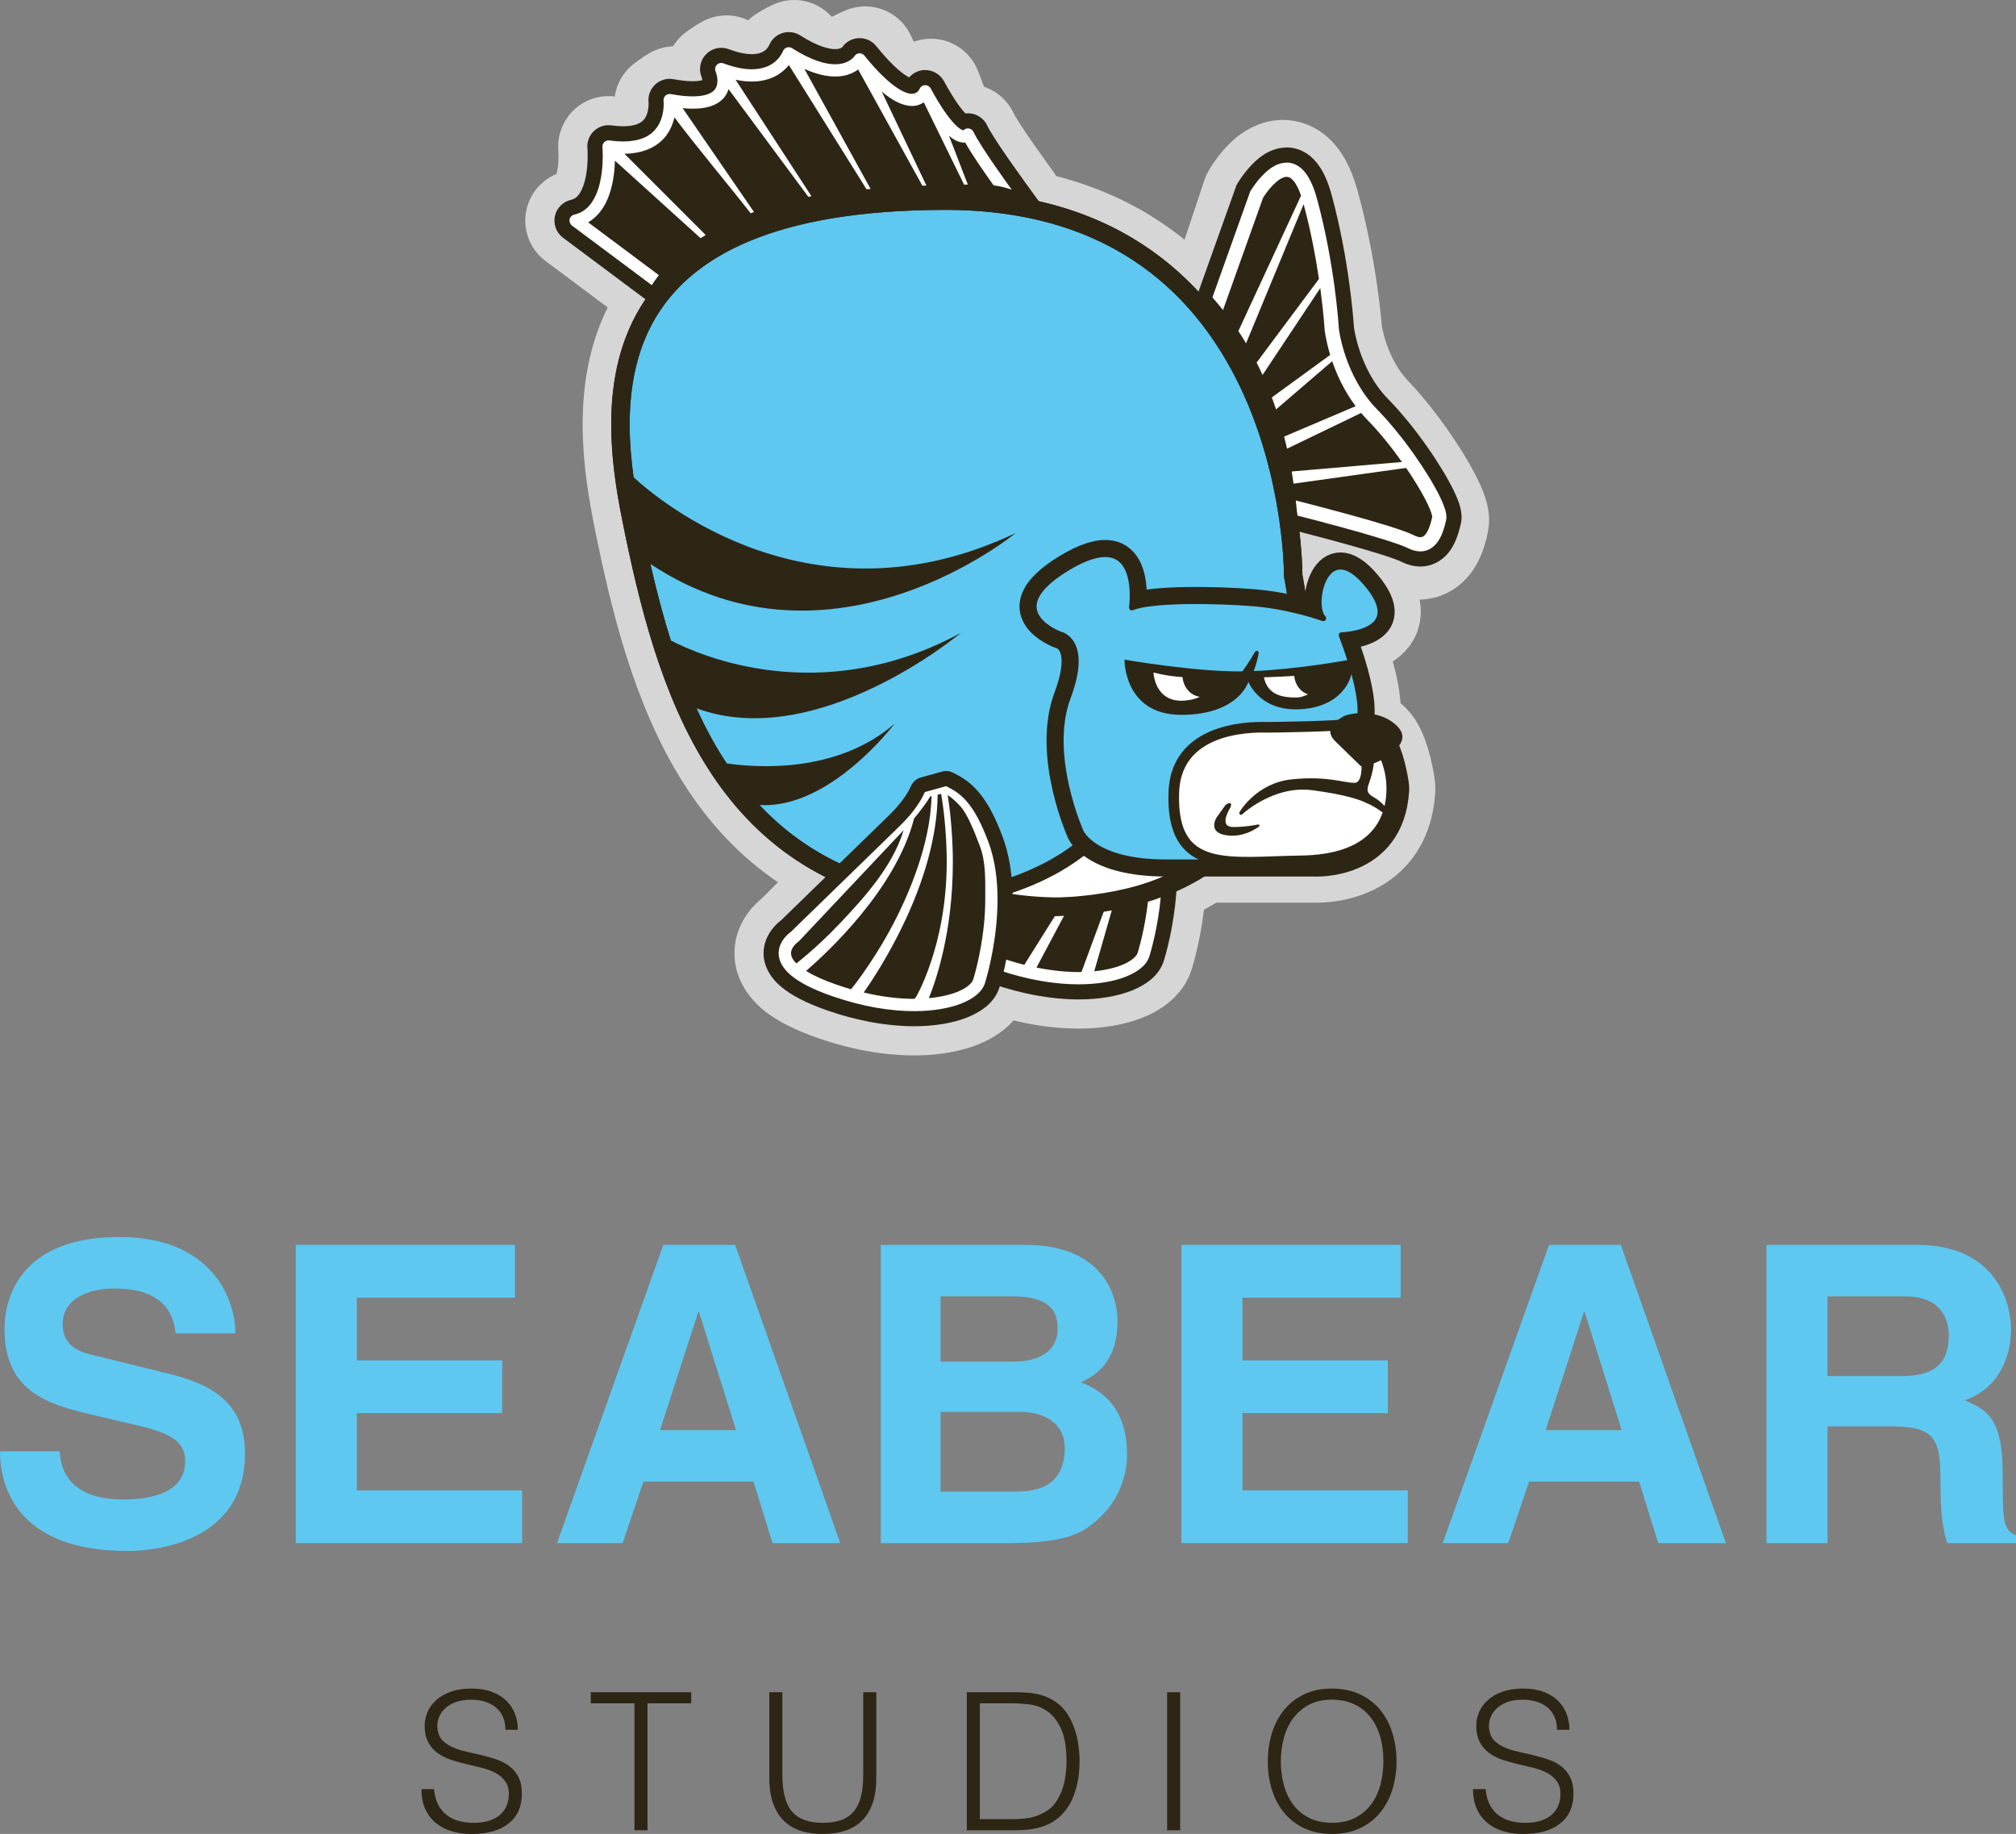 <!-- Generator: Adobe Illustrator 19.2.0, SVG Export Plug-In  -->
<svg version="1.1"
	 xmlns="http://www.w3.org/2000/svg" xmlns:xlink="http://www.w3.org/1999/xlink" xmlns:a="http://ns.adobe.com/AdobeSVGViewerExtensions/3.0/"
	 x="0px" y="0px" width="105.128px" height="95.621px" viewBox="0 0 105.128 95.621"
	 style="enable-background:new 0 0 105.128 95.621;" xml:space="preserve">
<rect x="0" y="0" width="105.128" height="95.621" fill="#808080" stroke="none"/>
<style type="text/css">
	
		.st0{fill-rule:evenodd;clip-rule:evenodd;fill:#5EC8F1;stroke:#D6D6D6;stroke-width:3.941;stroke-linecap:round;stroke-linejoin:round;}
	
		.st1{fill-rule:evenodd;clip-rule:evenodd;fill:#FFFFFF;stroke:#D6D6D6;stroke-width:5.255;stroke-linecap:round;stroke-linejoin:round;}
	.st2{fill:#FFFFFF;stroke:#D6D6D6;stroke-width:5.255;stroke-linecap:round;stroke-linejoin:round;}
	.st3{fill:#2E2615;stroke:#D6D6D6;stroke-width:5.255;stroke-linecap:round;stroke-linejoin:round;}
	
		.st4{fill-rule:evenodd;clip-rule:evenodd;fill:none;stroke:#D6D6D6;stroke-width:4.204;stroke-linecap:round;stroke-linejoin:round;}
	.st5{fill:#FFFFFF;stroke:#D6D6D6;stroke-width:5.518;stroke-linecap:round;stroke-linejoin:round;}
	
		.st6{fill-rule:evenodd;clip-rule:evenodd;fill:#B3B3B3;stroke:#D6D6D6;stroke-width:5.255;stroke-linecap:round;stroke-linejoin:round;}
	.st7{fill:#B3B3B3;stroke:#D6D6D6;stroke-width:5.255;stroke-linecap:round;stroke-linejoin:round;}
	.st8{fill:#2E2615;}
	
		.st9{fill-rule:evenodd;clip-rule:evenodd;fill:#B3B3B3;stroke:#000000;stroke-width:1.282;stroke-linecap:round;stroke-linejoin:round;}
	.st10{fill:#B3B3B3;stroke:#000000;stroke-width:1.282;stroke-linecap:round;}
	.st11{fill-rule:evenodd;clip-rule:evenodd;fill:#2E2615;}
	.st12{fill:#FFFFFF;}
	.st13{fill-rule:evenodd;clip-rule:evenodd;fill:#FFFFFF;}
	.st14{fill-rule:evenodd;clip-rule:evenodd;fill:#5EC8F1;stroke:#2E2615;stroke-width:0.962;}
	.st15{fill-rule:evenodd;clip-rule:evenodd;fill:#FFFFFF;stroke:#2E2615;stroke-width:0.788;}
	
		.st16{fill-rule:evenodd;clip-rule:evenodd;fill:none;stroke:#2E2615;stroke-width:1.478;stroke-linecap:round;stroke-linejoin:round;}
	
		.st17{fill-rule:evenodd;clip-rule:evenodd;fill:#5EC8F1;stroke:#2E2615;stroke-width:0.303;stroke-linecap:round;stroke-linejoin:round;}
	
		.st18{fill-rule:evenodd;clip-rule:evenodd;fill:#FFFFFF;stroke:#2E2615;stroke-width:0.554;stroke-linecap:round;stroke-linejoin:round;}
	
		.st19{fill-rule:evenodd;clip-rule:evenodd;fill:#2E2615;stroke:#2E2615;stroke-width:0.185;stroke-linecap:round;stroke-linejoin:round;}
	.st20{fill:#2E2615;stroke:#2E2615;stroke-width:0.204;stroke-linecap:round;stroke-linejoin:round;}
	.st21{fill:#5EC8F1;}
</style>
<defs>
</defs>
<g id="XMLID_1_">
	<g id="XMLID_2_">
		<g id="XMLID_20_">
			<path id="XMLID_166_" class="st0" d="M67.437,30.018c0,0,0.16-19.556-18.115-19.556c-18.273,0-17.684,10.101-16.429,16.431
				c1.815,9.162,4.681,18.512,15.789,20.036c13.437,1.844,16.143-3.267,18.153-6.451C68.891,37.218,67.437,30.018,67.437,30.018z"/>
			<g id="XMLID_149_">
				<path id="XMLID_165_" class="st1" d="M30.019,11.502l5.48,4.094l17.289-5.121c0,0-1.938-2.635-2.312-3.46
					c0,0-0.54,0.832-2.229-2.254c0,0-0.66,1.745-3.422-1.662c0,0-0.884,1.478-3.694-0.317c0,0-0.657,1.896-3.517,0.821
					c0,0,0.99,2.295-2.691,1.619c0,0,0.334,2.917-3.188,2.417C31.734,7.64,32.056,11.038,30.019,11.502z"/>
				<g id="XMLID_162_">
					<line id="XMLID_164_" class="st2" x1="41.131" y1="2.782" x2="46.25" y2="12.059"/>
					<polygon id="XMLID_163_" class="st3" points="40.852,2.937 41.414,2.628 46.53,11.904 46.45,11.891 40.852,2.937 					"/>
				</g>
				<g id="XMLID_159_">
					<line id="XMLID_161_" class="st2" x1="44.826" y1="3.099" x2="48.877" y2="11.621"/>
					<polygon id="XMLID_160_" class="st3" points="44.537,3.236 45.116,2.962 49.167,11.483 49.069,11.438 44.537,3.236 					"/>
				</g>
				<g id="XMLID_156_">
					<line id="XMLID_158_" class="st2" x1="48.247" y1="4.761" x2="50.631" y2="10.932"/>
					<polygon id="XMLID_157_" class="st3" points="47.949,4.875 48.548,4.647 50.93,10.816 50.812,10.727 47.949,4.875 					"/>
				</g>
				<g id="XMLID_153_">
					<line id="XMLID_155_" class="st2" x1="37.614" y1="3.604" x2="43.704" y2="12.954"/>
					<polygon id="XMLID_154_" class="st3" points="37.345,3.779 37.883,3.43 43.974,12.779 43.917,12.648 37.345,3.779 					"/>
				</g>
				<g id="XMLID_150_">
					<path id="XMLID_152_" class="st2" d="M34.923,5.223c1.377,2.004,3.99,5.804,5.368,7.808"/>
					<path id="XMLID_151_" class="st3" d="M34.658,5.405l0.529-0.364c1.377,2.005,3.989,5.804,5.367,7.808l0,0l-0.207-0.117
						C38.969,10.727,36.035,7.408,34.658,5.405L34.658,5.405z"/>
				</g>
			</g>
			<path id="XMLID_148_" class="st4" d="M69.963,33.119c0,0,3.482-0.085,1.317-2.669c-2.166-2.583-2.958,1.105-2.278,1.785
				c0,0-1.705-0.623-3.659-0.778c-1.954-0.157-5.303-0.206-6.316,0.217c0,0,0.644-4.533-3.435-2.024
				c-3.595,2.209-0.336,3.421-0.336,3.421s1.562,0.27,0.43,3.282c-1.133,3.013,0.677,7.029,0.677,7.029s0.671,1.581,4.445,1.581
				c1.103,0,2.219,0,3.248,0c2.496,0,4.473,0,4.473,0s3.984,0.238,4.218-3.787c0,0,0.005-0.146-0.026-0.348
				c-0.097-0.615-0.374-1.902-0.865-2.394c-0.653-0.654-1.065-0.613-1.065-0.613S71.477,37.12,69.963,33.119z"/>
			<path id="XMLID_147_" class="st5" d="M62.914,17.79l2.505-7.513c0,0,1.741-3.083,2.706,0.375
				c0.964,3.458,1.191,6.663,1.191,6.663s0.317,2.561,2.098,4.428c1.782,1.867,3.591,4.85,3.473,5.432
				c-0.118,0.584-0.389,1.728-1.401,1.192c-1.011-0.538-6.009-1.896-6.009-1.896l-1.81,0.33l-4.177-8.109
				C61.49,18.692,61.863,18.89,62.914,17.79z"/>
			<g id="XMLID_142_">
				<path id="XMLID_146_" class="st6" d="M49.303,41.333l-0.846,0.233c-0.196,0.41-0.725,0.987-1.425,1.686l-5.577,5.578
					c0,0-2.101,1.373,2.066,2.815c4.169,1.443,7.215,0.562,7.535-0.48c0.322-1.043,1.159-4.548,0.184-7.154
					C50.513,42.064,49.886,41.631,49.303,41.333z"/>
				<path id="XMLID_145_" class="st6" d="M41.51,50.651c0,0,4.775-3.521,5.842-7.725"/>
				<path id="XMLID_144_" class="st7" d="M44.606,51.813c0,0,4.133-4.976,4.133-10.133"/>
				<path id="XMLID_143_" class="st6" d="M48.009,52.216c0,0,2.573-4.257,1.352-10.749"/>
			</g>
			<g id="XMLID_137_">
				<path id="XMLID_141_" class="st6" d="M57.878,39.934l-0.846,0.234c-0.197,0.41-0.725,0.986-1.425,1.685l-5.576,5.578
					c0,0-2.099,1.373,2.069,2.815c4.166,1.442,7.211,0.562,7.532-0.48c0.322-1.043,1.159-4.547,0.184-7.153
					C59.088,40.665,58.464,40.231,57.878,39.934z"/>
				<path id="XMLID_140_" class="st6" d="M50.086,49.253c0,0,4.775-3.521,5.842-7.725"/>
				<path id="XMLID_139_" class="st7" d="M53.18,50.412c0,0,4.136-4.973,4.136-10.131"/>
				<path id="XMLID_138_" class="st6" d="M56.586,50.817c0,0,2.572-4.258,1.35-10.749"/>
			</g>
			<path id="XMLID_136_" class="st8" d="M62.818,17.76l2.715-7.611c0,0,1.85-3.136,2.791,0.333c0.942,3.47,1.124,6.696,1.124,6.696
				s0.284,2.576,2.097,4.428c1.815,1.851,3.635,4.829,3.504,5.418c-0.13,0.588-0.43,1.746-1.47,1.224
				c-1.037-0.525-6.184-1.814-6.184-1.814l-1.878,0.362l-4.19-8.103C61.329,18.692,61.713,18.885,62.818,17.76z"/>
			<g id="XMLID_129_">
				<path id="XMLID_135_" class="st9" d="M55.928,41.528"/>
				<path id="XMLID_134_" class="st9" d="M50.086,49.253"/>
				<path id="XMLID_133_" class="st10" d="M57.315,40.281"/>
				<path id="XMLID_132_" class="st10" d="M53.18,50.412"/>
				<path id="XMLID_131_" class="st9" d="M57.936,40.068"/>
				<path id="XMLID_130_" class="st9" d="M56.586,50.817"/>
			</g>
			<g id="XMLID_124_">
				<path id="XMLID_128_" class="st9" d="M47.352,42.926"/>
				<path id="XMLID_127_" class="st9" d="M41.51,50.651"/>
				<path id="XMLID_126_" class="st10" d="M48.739,41.68"/>
				<path id="XMLID_125_" class="st10" d="M44.606,51.813"/>
			</g>
			<path id="XMLID_123_" class="st11" d="M30.019,11.502l5.48,4.094l17.289-5.121c0,0-1.938-2.635-2.312-3.46
				c0,0-0.54,0.832-2.229-2.254c0,0-0.66,1.745-3.422-1.662c0,0-0.884,1.478-3.694-0.317c0,0-0.657,1.896-3.517,0.821
				c0,0,0.99,2.295-2.691,1.619c0,0,0.334,2.917-3.188,2.417C31.734,7.64,32.056,11.038,30.019,11.502z"/>
			<line id="XMLID_122_" class="st12" x1="41.131" y1="3.57" x2="46.25" y2="12.846"/>
			<line id="XMLID_121_" class="st12" x1="44.826" y1="3.888" x2="48.877" y2="12.409"/>
			<line id="XMLID_120_" class="st12" x1="48.247" y1="5.549" x2="50.631" y2="11.72"/>
			<line id="XMLID_119_" class="st12" x1="37.614" y1="4.393" x2="43.704" y2="13.742"/>
			<path id="XMLID_118_" class="st12" d="M34.923,5.223c1.377,2.004,3.99,5.804,5.368,7.808"/>
			<path id="XMLID_117_" class="st11" d="M57.878,39.934l-0.846,0.234c-0.197,0.41-0.725,0.986-1.425,1.685l-5.576,5.578
				c0,0-2.099,1.373,2.069,2.815c4.166,1.442,7.211,0.562,7.532-0.48c0.322-1.043,1.159-4.547,0.184-7.153
				C59.088,40.665,58.464,40.231,57.878,39.934z"/>
			<g id="XMLID_114_">
				<path id="XMLID_116_" class="st13" d="M55.928,41.528"/>
				<path id="XMLID_115_" class="st13" d="M50.086,49.253"/>
			</g>
			<g id="XMLID_112_">
				<path id="XMLID_113_" class="st13" d="M57.936,40.068"/>
			</g>
			<path id="XMLID_111_" class="st13" d="M56.362,16.123c-2.271,1.445-5.521-0.036-8.678-0.166
				c-1.812-0.077-3.707,0.116-5.601,0.306c-1.63,0.163-3.59,0.533-4.988-0.21c0.236-1.403,2.49-1.728,4.065-1.989
				c2.623-0.433,6.066-0.573,8.643-0.473c1.456,0.057,3.721,0.271,5.014,0.689C55.547,14.518,56.81,15.166,56.362,16.123z"/>
			<path id="XMLID_110_" class="st14" d="M67.437,30.018c0,0,0.16-19.556-18.115-19.556c-18.273,0-17.684,10.101-16.429,16.431
				c1.815,9.162,4.681,18.512,15.789,20.036c13.437,1.844,16.143-3.267,18.153-6.451C68.891,37.218,67.437,30.018,67.437,30.018z"/>
			<g id="XMLID_104_">
				<g id="XMLID_105_">
					<path id="XMLID_109_" class="st12" d="M34.093,15.436l-0.34-0.253l-4.164-3.109c-0.219-0.166-0.325-0.446-0.27-0.715
						c0.06-0.276,0.27-0.491,0.539-0.554c0.435-0.1,0.723-0.407,0.936-0.997c0.221-0.622,0.246-1.374,0.245-1.668
						c0-0.257-0.013-0.42-0.015-0.439c-0.022-0.214,0.059-0.43,0.219-0.581c0.131-0.127,0.309-0.195,0.495-0.195h0.028l0.07,0.007
						c0.233,0.033,0.457,0.049,0.664,0.049c0.935-0.008,1.273-0.327,1.464-0.605c0.236-0.355,0.254-0.822,0.254-0.956
						c0-0.07-0.004-0.106-0.006-0.113c-0.025-0.234,0.057-0.454,0.224-0.608c0.134-0.125,0.308-0.192,0.488-0.192
						c0.043,0,0.084,0.004,0.126,0.009c0.41,0.077,0.768,0.114,1.069,0.114c0.584,0,0.779-0.138,0.824-0.181
						c0.039-0.038,0.076-0.084,0.077-0.234c0-0.123-0.039-0.264-0.056-0.311c-0.12-0.281-0.065-0.586,0.132-0.795
						c0.132-0.14,0.321-0.22,0.516-0.22c0.086,0,0.171,0.015,0.251,0.044c0.504,0.19,0.955,0.286,1.338,0.286
						c0.909-0.003,1.174-0.518,1.261-0.686c0.063-0.191,0.23-0.357,0.44-0.428c0.068-0.024,0.149-0.04,0.231-0.04
						c0.136,0,0.269,0.04,0.384,0.115c1.005,0.642,1.658,0.777,2.031,0.777c0.215-0.001,0.516-0.046,0.688-0.261
						c0.096-0.165,0.308-0.296,0.54-0.31c0.003,0,0.005,0,0.009,0c0.263,0,0.462,0.098,0.597,0.264
						c1.466,1.821,2.143,1.842,2.15,1.842c0.143-0.244,0.386-0.424,0.665-0.444c0.002,0,0.004,0,0.007,0
						c0.305,0,0.542,0.142,0.669,0.365c0.566,1.039,0.96,1.542,1.189,1.782c0.068,0.068,0.122,0.116,0.164,0.15
						c0.079-0.03,0.164-0.045,0.25-0.045h0.016l0.039,0.002c0.26,0.022,0.486,0.182,0.594,0.417
						c0.125,0.283,0.609,1.038,1.231,1.925c0.274,0.391,0.531,0.754,0.72,1.013l0.745,1.023l-1.194-0.419
						c-0.277-0.098-0.569-0.168-0.873-0.209l-0.168-0.023l-0.1-0.137c-0.292-0.411-0.76-1.082-1.138-1.671l0.487,1.263l0.204,0.525
						l-0.564,0.011l-0.1,0.001l-0.096,0.001l-0.251,0.003L49.92,9.802l-1.93-3.943c-0.137,0.043-0.28,0.064-0.425,0.064
						c-0.219-0.004-0.439-0.046-0.663-0.126l1.764,3.712l0.258,0.544l-0.603,0.019l-0.139,0.006l-0.07,0.001l-0.24,0.008
						l-0.117-0.212L44.6,4.168c-0.312,0.144-0.665,0.217-1.041,0.217c-0.248,0-0.508-0.028-0.774-0.088l2.96,5.365l0.295,0.536
						l-0.623,0.049l-0.194,0.015l-0.24,0.023l-0.131-0.206l-3.785-6.055c-0.405,0.334-1.005,0.623-1.864,0.623
						c-0.017,0-0.037,0-0.056,0l3.499,5.371l0.33,0.505l-0.596,0.098l-0.111,0.023l-0.247,0.051L41.834,10.5l-3.797-5.127
						C38,5.415,37.961,5.454,37.92,5.494c-0.371,0.342-0.882,0.525-1.559,0.562l0.996,1.448l2.285,3.326l0.287,0.415l-0.471,0.177
						l-0.171,0.065l-0.272,0.105l-0.179-0.229c-0.511-0.651-1.078-1.352-1.643-2.051c-0.653-0.806-1.325-1.633-1.901-2.382
						C35.249,7.013,35.2,7.094,35.15,7.172c-0.232,0.361-0.741,0.921-1.728,1.143l3.658,3.659l0.359,0.358l-0.438,0.259
						c-0.066,0.039-0.132,0.082-0.198,0.123l-0.055,0.035l-0.254,0.162l-0.223-0.202l-3.876-3.508
						c-0.053,0.394-0.138,0.757-0.253,1.086c-0.186,0.531-0.462,0.972-0.814,1.301l3.266,2.441l0.323,0.24l-0.247,0.318
						c-0.124,0.16-0.241,0.324-0.35,0.493L34.093,15.436L34.093,15.436z"/>
					<path id="XMLID_106_" class="st8" d="M41.133,2.461c0.06,0,0.12,0.018,0.172,0.051c1.025,0.656,1.755,0.839,2.242,0.839h0.001
						c0.697-0.004,0.956-0.357,1.003-0.414l0.001-0.002c0.054-0.091,0.148-0.147,0.25-0.155c0.008-0.001,0.018-0.001,0.024-0.001
						c0.097,0,0.188,0.043,0.249,0.119c1.312,1.628,2.12,1.99,2.458,1.99c0.007,0,0.014,0,0.021,0c0.001,0,0.002,0,0.004,0
						c0.271,0,0.364-0.197,0.39-0.241c0.043-0.117,0.153-0.196,0.276-0.205C48.233,4.44,48.24,4.44,48.246,4.44
						c0.117,0,0.228,0.064,0.284,0.167c0.538,0.988,0.955,1.557,1.25,1.861c0.267,0.277,0.423,0.325,0.461,0.329
						c0.062-0.065,0.146-0.102,0.236-0.102c0.007,0,0.014,0,0.023,0c0.115,0.01,0.22,0.082,0.268,0.188
						c0.16,0.357,0.74,1.236,1.266,1.987c0.275,0.394,0.535,0.758,0.724,1.018c-0.306-0.106-0.624-0.182-0.948-0.226
						c-0.506-0.708-1.144-1.635-1.478-2.23c-0.026,0.004-0.055,0.005-0.08,0.005c-0.238-0.017-0.482-0.111-0.767-0.36l0.984,2.547
						c-0.064,0.001-0.13,0.002-0.195,0.003l-2.101-4.292c-0.152,0.106-0.359,0.191-0.611,0.191c-0.003,0-0.006,0-0.008,0
						c-0.43-0.009-0.931-0.208-1.574-0.751l2.329,4.9c-0.069,0.003-0.14,0.004-0.21,0.007l-3.348-6.06
						c-0.248,0.184-0.636,0.368-1.198,0.368c-0.001,0-0.003,0-0.006,0c-0.439-0.001-0.967-0.112-1.6-0.398l3.452,6.258
						c-0.071,0.006-0.142,0.012-0.212,0.018l-4.048-6.475c-0.314,0.388-0.91,0.859-1.934,0.859c-0.001,0-0.001,0-0.003,0
						c-0.257,0-0.538-0.029-0.844-0.095l3.957,6.074c-0.055,0.009-0.109,0.021-0.163,0.031l-4.159-5.613
						c-0.06,0.193-0.165,0.388-0.343,0.554C37.331,5.5,36.839,5.667,36.12,5.667c-0.159,0-0.338-0.01-0.523-0.028
						c1.041,1.512,2.513,3.654,3.722,5.415c-0.059,0.021-0.117,0.044-0.174,0.066c-1.264-1.617-2.875-3.526-3.975-5.002
						c-0.061,0.264-0.164,0.556-0.35,0.838c-0.37,0.573-1.101,1.048-2.258,1.06l4.237,4.236c-0.09,0.055-0.176,0.11-0.265,0.167
						l-4.467-4.043c-0.015,0.493-0.077,1.153-0.299,1.782c-0.195,0.557-0.538,1.11-1.099,1.433l3.689,2.755
						c-0.132,0.168-0.256,0.343-0.37,0.522l-4.163-3.108c-0.097-0.076-0.146-0.202-0.121-0.324c0.027-0.123,0.121-0.218,0.244-0.246
						c0.633-0.146,0.991-0.622,1.216-1.247c0.22-0.619,0.269-1.343,0.268-1.803c0-0.292-0.017-0.47-0.017-0.471
						c-0.009-0.098,0.026-0.193,0.098-0.261c0.059-0.058,0.14-0.089,0.221-0.089c0.015,0,0.029,0,0.045,0.002
						c0.263,0.038,0.503,0.054,0.719,0.054c1.039-0.008,1.509-0.368,1.789-0.775c0.275-0.411,0.324-0.922,0.322-1.181
						c0-0.108-0.007-0.161-0.007-0.162c-0.012-0.101,0.025-0.2,0.1-0.27c0.061-0.056,0.139-0.086,0.22-0.086
						c0.019,0,0.038,0.003,0.057,0.004c0.457,0.085,0.834,0.12,1.139,0.12c0.626-0.001,0.94-0.145,1.094-0.291
						c0.151-0.142,0.198-0.317,0.201-0.516c0-0.195-0.056-0.385-0.084-0.457c-0.009-0.025-0.012-0.03-0.012-0.03
						c-0.051-0.119-0.025-0.255,0.063-0.35c0.061-0.065,0.144-0.099,0.23-0.099c0.038,0,0.078,0.007,0.115,0.021
						c0.602,0.226,1.086,0.309,1.474,0.309c1.178-0.003,1.53-0.744,1.617-0.911c0.011-0.023,0.011-0.024,0.011-0.024
						c0.031-0.094,0.105-0.167,0.198-0.198C41.062,2.467,41.098,2.461,41.133,2.461 M41.133,1.673c-0.125,0-0.249,0.021-0.367,0.063
						c-0.26,0.088-0.48,0.279-0.612,0.523c0.004,0,0.006-0.001,0.01-0.003c0,0-0.011,0.004-0.057,0.105
						c-0.001,0.002-0.001,0.005-0.002,0.006c-0.001,0.003-0.002,0.005-0.004,0.008c0.002-0.004,0.004-0.007,0.005-0.012
						c-0.001,0.004-0.004,0.009-0.006,0.014c-0.006,0.017-0.013,0.033-0.018,0.05c0.005-0.016,0.008-0.028,0.011-0.04
						c-0.083,0.154-0.274,0.434-0.894,0.436c-0.335,0-0.739-0.086-1.196-0.259c-0.128-0.046-0.258-0.07-0.391-0.07
						c-0.304,0-0.597,0.126-0.804,0.346c-0.304,0.319-0.389,0.792-0.213,1.201c0.008,0.023,0.022,0.082,0.029,0.136
						c-0.071,0.024-0.227,0.059-0.505,0.059c-0.275,0-0.611-0.036-0.996-0.107c-0.072-0.012-0.136-0.018-0.199-0.018
						c-0.283,0-0.551,0.106-0.758,0.298c-0.254,0.237-0.385,0.587-0.345,0.935c0.002,0.011,0.002,0.034,0.002,0.072
						c0.002,0.212-0.046,0.53-0.189,0.744c-0.09,0.13-0.288,0.418-1.14,0.424c-0.182,0-0.387-0.015-0.603-0.046
						c-0.055-0.006-0.104-0.01-0.155-0.01c0,0,0,0-0.001,0c-0.288,0-0.561,0.11-0.767,0.308C30.723,7.07,30.6,7.401,30.632,7.744
						c0,0.005,0.012,0.157,0.012,0.396c0.001,0.275-0.019,0.97-0.223,1.538c-0.207,0.57-0.444,0.696-0.65,0.743
						c-0.415,0.096-0.745,0.428-0.836,0.845c-0.087,0.432,0.077,0.867,0.415,1.122l4.166,3.111l0.679,0.507l0.455-0.713
						c0.101-0.157,0.212-0.313,0.33-0.463l0.495-0.635l-0.646-0.481l-2.919-2.179c0.251-0.316,0.452-0.692,0.602-1.118
						c0.051-0.144,0.096-0.296,0.136-0.452l3.357,3.038l0.448,0.403l0.506-0.324l0.023-0.014c0.074-0.048,0.148-0.095,0.224-0.141
						l0.861-0.52l-0.711-0.712l-3.203-3.203c0.559-0.242,0.931-0.587,1.166-0.884c0.495,0.629,1.035,1.295,1.562,1.948
						c0.558,0.689,1.133,1.4,1.641,2.049l0.359,0.458l0.544-0.208l0.034-0.013l0.133-0.05l0.948-0.352l-0.573-0.833l-2.471-3.595
						l-0.45-0.655c0.356-0.083,0.667-0.217,0.927-0.403l3.542,4.78l0.295,0.399l0.488-0.095l0.072-0.014l0.079-0.016l1.172-0.21
						l-0.65-0.996L39.84,4.989c0.404-0.069,0.78-0.207,1.111-0.405l3.567,5.704l0.256,0.41l0.481-0.043l0.206-0.017l1.217-0.096
						l-0.591-1.069L43.501,4.78c0.016,0,0.03,0,0.047,0c0.307,0,0.6-0.042,0.872-0.124l2.99,5.409l0.233,0.422l0.482-0.016
						l0.063-0.002l0.157-0.004l1.186-0.054l-0.51-1.073l-1.437-3.023c0.063-0.001,0.125-0.006,0.185-0.012l1.796,3.671l0.222,0.452
						l0.501-0.011l0.123-0.001l0.069-0.001l0.92-0.011l0.304,0.041c0.272,0.036,0.54,0.1,0.795,0.189l2.375,0.831l-1.477-2.039
						c-0.187-0.257-0.444-0.618-0.715-1.006c-0.69-0.983-1.103-1.651-1.193-1.857c-0.17-0.373-0.524-0.62-0.926-0.652l-0.031-0.002
						l-0.054-0.001c-0.047,0-0.092,0.003-0.136,0.008c-0.179-0.187-0.553-0.647-1.119-1.686c-0.202-0.359-0.574-0.577-0.977-0.577
						h-0.03l-0.051,0.002c-0.297,0.023-0.569,0.165-0.756,0.383c-0.253-0.13-0.817-0.515-1.72-1.636
						c-0.209-0.262-0.525-0.412-0.862-0.412h-0.027l-0.054,0.002c-0.333,0.025-0.637,0.198-0.827,0.471
						c-0.064,0.062-0.202,0.098-0.374,0.099c-0.258,0-0.842-0.092-1.813-0.714C41.55,1.733,41.345,1.673,41.133,1.673L41.133,1.673z
						"/>
				</g>
			</g>
			<g id="XMLID_90_">
				<g id="XMLID_91_">
					<path id="XMLID_101_" class="st12" d="M74.071,29.143h-0.005c-0.267,0-0.545-0.071-0.827-0.212
						c-0.348-0.18-1.688-0.6-3.341-1.049c-0.966-0.266-1.871-0.499-2.344-0.619l-0.272-0.07l-0.023-0.278
						c-0.023-0.26-0.048-0.518-0.079-0.777l-0.056-0.477h-0.001l-0.063-0.429l-0.048-0.319l-0.039-0.276l-0.057-0.412l0.415-0.036
						l5.048-0.434c-0.459-0.604-0.936-1.165-1.376-1.614c-0.041-0.041-0.081-0.083-0.12-0.125l-3.592,1.733l-0.447,0.214
						l-0.109-0.482c-0.047-0.208-0.099-0.413-0.151-0.617l-0.084-0.329l0.312-0.133l3.283-1.396c-0.304-0.46-0.567-0.965-0.79-1.505
						l-2.501,2.146l-0.447,0.384l-0.184-0.562c-0.066-0.205-0.141-0.407-0.216-0.611l-0.104-0.28l0.243-0.175l2.819-2.053
						c-0.079-0.293-0.166-0.663-0.219-1.052L68.7,17.31c-0.012-0.045-0.015-0.085-0.018-0.112c-0.014-0.213-0.042-0.581-0.094-1.073
						l-2.418,3.643l-0.393,0.59l-0.295-0.645c-0.097-0.212-0.199-0.422-0.304-0.631l-0.111-0.217l0.146-0.196l3.155-4.231
						c-0.133-0.876-0.293-1.722-0.478-2.535l-2.544,6.145l-0.301,0.729L64.643,18.1c-0.125-0.209-0.256-0.416-0.392-0.622
						l-0.121-0.182l0.092-0.202l3.201-6.915c-0.119-0.299-0.219-0.441-0.26-0.492c-0.057-0.064-0.084-0.079-0.085-0.079
						c-0.007,0.007-0.138,0.053-0.308,0.213c-0.154,0.137-0.321,0.332-0.478,0.56l-0.067,0.102l-2.074,5.814l-0.239,0.669
						l-0.442-0.557c-0.172-0.219-0.353-0.433-0.539-0.645l-0.153-0.174l0.077-0.219l1.969-5.516l0.014-0.038l0.045-0.077
						c0.16-0.26,0.36-0.528,0.563-0.754c0.269-0.292,0.82-0.883,1.64-0.905c0.483,0,0.933,0.231,1.257,0.637
						c0.299,0.363,0.529,0.861,0.719,1.561c0.91,3.356,1.127,6.49,1.148,6.837c0.002,0.005,0.02,0.13,0.06,0.339
						c0.036,0.176,0.118,0.537,0.271,0.994c0.245,0.722,0.713,1.762,1.551,2.618c1.411,1.442,2.753,3.436,3.348,4.661
						c0.204,0.426,0.369,0.808,0.38,1.213c0,0.073-0.002,0.155-0.025,0.249c-0.055,0.246-0.149,0.666-0.359,1.055
						C75.145,28.806,74.634,29.143,74.071,29.143L74.071,29.143z M67.348,25.629l0.32,0.083l0.092,0.023
						c0.397,0.101,1.426,0.364,2.542,0.669c1.435,0.396,2.986,0.842,3.622,1.158c0.047,0.025,0.085,0.039,0.108,0.045
						c0.015-0.02,0.035-0.048,0.062-0.098c0.064-0.117,0.13-0.309,0.19-0.57c-0.025-0.091-0.093-0.291-0.216-0.536
						c-0.182-0.373-0.44-0.825-0.755-1.309c-0.056-0.092-0.116-0.183-0.177-0.274l-5.628,0.787L67.348,25.629L67.348,25.629z"/>
					<path id="XMLID_92_" class="st8" d="M67.111,8.478c0.333,0,0.674,0.175,0.926,0.488c0.261,0.315,0.469,0.77,0.646,1.419
						c0.919,3.388,1.121,6.528,1.136,6.758c0.003,0.03,0.02,0.166,0.066,0.392c0.052,0.258,0.141,0.623,0.283,1.043
						c0.287,0.84,0.791,1.898,1.644,2.768c1.35,1.382,2.673,3.321,3.277,4.558c0.199,0.424,0.329,0.736,0.338,1.051
						c0,0.048-0.002,0.096-0.014,0.149c-0.057,0.252-0.14,0.619-0.324,0.956c-0.171,0.33-0.511,0.69-1.018,0.69h-0.005
						c-0.212,0-0.43-0.061-0.652-0.172c-0.438-0.226-2.01-0.695-3.413-1.077c-0.968-0.265-1.876-0.5-2.349-0.62
						c-0.023-0.263-0.051-0.525-0.081-0.786c0.303,0.078,1.415,0.36,2.627,0.691c1.43,0.394,2.952,0.833,3.549,1.13
						c0.145,0.072,0.25,0.093,0.318,0.093c0.143-0.003,0.24-0.076,0.37-0.302c0.12-0.216,0.2-0.525,0.25-0.752
						c0.011-0.045-0.079-0.357-0.264-0.727c-0.183-0.377-0.453-0.844-0.775-1.346c-0.1-0.16-0.21-0.321-0.323-0.485l-5.869,0.821
						c-0.017-0.122-0.035-0.244-0.055-0.366l-0.039-0.269l5.748-0.496c-0.553-0.779-1.194-1.576-1.828-2.221
						c-0.106-0.11-0.207-0.221-0.303-0.334l-3.862,1.862c-0.047-0.212-0.1-0.42-0.153-0.629l3.731-1.587
						c-0.601-0.798-0.982-1.64-1.225-2.344l-2.927,2.513c-0.069-0.209-0.142-0.418-0.219-0.625l3.042-2.216
						c-0.226-0.747-0.282-1.272-0.287-1.288v-0.01l-0.001-0.009c-0.002-0.002-0.046-0.791-0.208-2.019
						c-0.005-0.051-0.014-0.108-0.019-0.161l-3.011,4.531c-0.099-0.216-0.204-0.431-0.311-0.644l3.251-4.362
						c-0.165-1.119-0.418-2.486-0.798-3.897l-3.002,7.253c-0.127-0.216-0.264-0.428-0.402-0.638l3.27-7.063
						c-0.127-0.368-0.264-0.615-0.384-0.761c-0.165-0.189-0.264-0.212-0.369-0.218c-0.004,0-0.008,0-0.011,0
						c-0.144,0-0.372,0.118-0.584,0.316c-0.22,0.197-0.415,0.453-0.532,0.622c-0.048,0.07-0.081,0.122-0.101,0.151l-2.09,5.857
						c-0.176-0.224-0.361-0.444-0.552-0.659l1.968-5.516l0.018-0.03c0.008-0.012,0.208-0.353,0.526-0.709
						c0.322-0.346,0.75-0.756,1.357-0.772C67.102,8.478,67.108,8.478,67.111,8.478 M67.111,7.689h-0.011h-0.026
						c-0.986,0.027-1.612,0.702-1.913,1.025c-0.308,0.344-0.518,0.666-0.617,0.826l-0.007,0.012l-0.01,0.019l-0.017,0.03
						L64.476,9.66l-0.022,0.064l-1.969,5.517l-0.157,0.438l0.31,0.348c0.183,0.208,0.359,0.419,0.524,0.627l0.524,0.662
						l-0.005,0.012l0.24,0.366c0.133,0.2,0.262,0.402,0.383,0.607l0.307,0.518l-0.004,0.007l0.22,0.436
						c0.103,0.203,0.203,0.408,0.297,0.614l0.257,0.569l0.204,0.55c0.075,0.199,0.145,0.398,0.211,0.599l0.251,0.761l0.153,0.603
						c0.051,0.203,0.101,0.405,0.148,0.61l0.198,0.875l0.036,0.25l0.038,0.271l0.04,0.26l0.017,0.111l0.065,0.431l0.046,0.418
						c0.029,0.255,0.056,0.509,0.078,0.765l0.049,0.557l0.542,0.139c0.87,0.223,1.634,0.424,2.337,0.617
						c1.874,0.509,3.003,0.884,3.26,1.017c0.348,0.173,0.685,0.259,1.013,0.259c0.719,0,1.362-0.417,1.723-1.115
						c0.226-0.417,0.325-0.851,0.392-1.137c0.025-0.118,0.035-0.221,0.035-0.331c-0.013-0.501-0.194-0.924-0.414-1.387
						c-0.615-1.261-1.986-3.299-3.426-4.772c-0.786-0.802-1.229-1.786-1.461-2.471c-0.136-0.404-0.215-0.736-0.257-0.944
						c-0.032-0.16-0.047-0.267-0.054-0.314c-0.03-0.464-0.262-3.575-1.16-6.889c-0.206-0.758-0.46-1.302-0.798-1.712
						C68.253,7.975,67.691,7.689,67.111,7.689L67.111,7.689z M66.582,10.658c0.011-0.016,0.023-0.036,0.038-0.057
						c0.122-0.174,0.252-0.33,0.367-0.442c0.002,0.003,0.004,0.008,0.005,0.012l-1.035,2.237L66.582,10.658L66.582,10.658z
						 M66.505,16.278l1.258-3.04c0.068,0.36,0.131,0.726,0.19,1.099L66.505,16.278L66.505,16.278z M66.969,19.277l1.326-1.997
						l0.005,0.035l0,0c0,0,0,0.011,0.002,0.021c0,0.01,0.001,0.02,0.001,0.02l0,0c0.042,0.298,0.101,0.583,0.161,0.832
						L66.969,19.277L66.969,19.277z M67.235,21.793l1.921-1.65c0.112,0.234,0.232,0.462,0.36,0.68L67.235,21.793L67.235,21.793z
						 M68.269,23.713l2.526-1.219c0.266,0.276,0.543,0.591,0.819,0.93L68.269,23.713L68.269,23.713z M69.368,25.746l3.576-0.501
						c0.013,0.018,0.023,0.038,0.035,0.056c0.312,0.483,0.564,0.921,0.734,1.27c0.08,0.16,0.133,0.294,0.163,0.381
						c-0.014,0.053-0.027,0.098-0.039,0.138c-0.599-0.249-1.64-0.572-3.43-1.065C70.044,25.926,69.691,25.831,69.368,25.746
						L69.368,25.746z"/>
				</g>
			</g>
			<g id="XMLID_84_">
				<g id="XMLID_85_">
					<path id="XMLID_89_" class="st12" d="M56.242,51.717C56.241,51.717,56.241,51.717,56.242,51.717
						c-1.36-0.001-2.874-0.276-4.376-0.797c-1.042-0.36-1.795-0.743-2.306-1.174c-0.641-0.536-0.774-1.082-0.773-1.444
						c0.002-0.396,0.149-0.765,0.438-1.101c0.119-0.134,0.226-0.228,0.296-0.281c0.07-0.056,0.157-0.085,0.243-0.085
						c0.036,0,0.069,0.005,0.104,0.014c0.236,0.064,0.477,0.106,0.711,0.127c0.152,0.012,0.284,0.112,0.337,0.256
						c0.053,0.145,0.017,0.305-0.092,0.414l-0.312,0.311c-0.025,0.027-0.092,0.075-0.125,0.094
						c-0.014,0.016-0.047,0.049-0.082,0.086c-0.072,0.084-0.089,0.146-0.089,0.16c0.001,0.083,0.1,0.213,0.271,0.361
						c0.247,0.208,0.77,0.539,1.848,0.912c0.294,0.101,0.597,0.196,0.9,0.278l1.845-2.942c0.068-0.107,0.183-0.176,0.31-0.184
						c0.008,0,0.016-0.001,0.025-0.001c0.118,0,0.23,0.055,0.304,0.146l0.246,0.302c0.101,0.124,0.119,0.294,0.044,0.434
						l-1.358,2.554c0.511,0.081,1.004,0.124,1.471,0.13l1.311-3.554c0.041-0.11,0.128-0.196,0.239-0.234
						c0.044-0.014,0.087-0.022,0.13-0.022c0.071,0,0.142,0.019,0.204,0.056l0.295,0.177c0.152,0.092,0.225,0.276,0.175,0.448
						l-0.867,3.006c0.268-0.051,0.51-0.121,0.718-0.201c0.436-0.168,0.604-0.362,0.625-0.405c0.22-0.721,0.507-2.024,0.583-3.333
						c0.011-0.17,0.13-0.314,0.294-0.359c0.228-0.059,0.425-0.126,0.601-0.199c0.048-0.021,0.101-0.03,0.151-0.03
						c0.081,0,0.158,0.023,0.226,0.07c0.112,0.078,0.175,0.205,0.168,0.34c-0.083,1.97-0.563,3.619-0.659,3.929
						c-0.188,0.566-0.667,0.996-1.467,1.316C58.145,51.569,57.243,51.715,56.242,51.717L56.242,51.717z"/>
					<path id="XMLID_86_" class="st8" d="M60.581,46.03c-0.071,1.688-0.446,3.188-0.643,3.829c-0.158,0.483-0.61,0.816-1.236,1.067
						c-0.629,0.246-1.463,0.396-2.461,0.397c-1.204,0-2.647-0.221-4.248-0.774c-1.06-0.368-1.741-0.734-2.18-1.104
						c-0.436-0.364-0.635-0.768-0.634-1.143c0.004-0.374,0.185-0.658,0.344-0.843c0.091-0.104,0.178-0.181,0.24-0.229
						c0.254,0.068,0.514,0.118,0.782,0.138l-0.311,0.312l-0.028,0.019c-0.001,0-0.002,0-0.009,0.007
						c-0.012,0.007-0.025,0.019-0.046,0.035c-0.039,0.031-0.092,0.08-0.142,0.139c-0.105,0.12-0.188,0.272-0.186,0.423
						c0.001,0.149,0.063,0.359,0.407,0.655c0.34,0.29,0.957,0.636,1.975,0.986c0.416,0.145,0.819,0.264,1.209,0.361l2-3.187
						l0.246,0.3l-1.611,3.03c0.803,0.162,1.541,0.234,2.192,0.234c0.053,0,0.104-0.001,0.155-0.002l1.405-3.811l0.295,0.179
						l-1.035,3.595c0.564-0.057,1.043-0.169,1.407-0.313c0.539-0.207,0.817-0.489,0.859-0.658c0.174-0.564,0.512-1.913,0.602-3.422
						C60.152,46.188,60.371,46.118,60.581,46.03 M60.581,45.242c-0.102,0-0.206,0.02-0.304,0.061
						c-0.159,0.066-0.34,0.127-0.551,0.183c-0.328,0.087-0.563,0.375-0.584,0.715c-0.073,1.231-0.336,2.454-0.546,3.165
						c-0.05,0.044-0.172,0.136-0.409,0.226c-0.001,0.001-0.003,0.001-0.005,0.002l0.672-2.33c0.098-0.342-0.045-0.709-0.352-0.893
						l-0.294-0.177c-0.123-0.076-0.265-0.113-0.407-0.113c-0.087,0-0.176,0.014-0.261,0.044c-0.223,0.078-0.397,0.251-0.479,0.471
						l-1.212,3.289c-0.191-0.008-0.385-0.024-0.584-0.045l1.092-2.051c0.149-0.281,0.116-0.624-0.086-0.869l-0.246-0.301
						c-0.15-0.184-0.373-0.29-0.61-0.29c-0.015,0-0.033,0.001-0.049,0.001c-0.253,0.017-0.483,0.154-0.619,0.368l-1.689,2.692
						c-0.199-0.059-0.398-0.124-0.594-0.191c-1.072-0.37-1.54-0.686-1.723-0.842c-0.015-0.014-0.03-0.027-0.043-0.04
						c0.033-0.023,0.064-0.052,0.094-0.08l0.311-0.312c0.218-0.217,0.289-0.541,0.183-0.828c-0.104-0.289-0.368-0.489-0.674-0.515
						c-0.211-0.018-0.428-0.056-0.638-0.115c-0.069-0.018-0.139-0.026-0.209-0.026c-0.176,0-0.348,0.058-0.489,0.17
						c-0.121,0.096-0.238,0.207-0.344,0.327c-0.351,0.409-0.535,0.876-0.539,1.359c-0.002,0.634,0.323,1.257,0.917,1.751
						c0.542,0.46,1.337,0.867,2.426,1.244c1.547,0.537,3.105,0.818,4.506,0.819c1.048-0.003,1.998-0.158,2.749-0.452
						c0.922-0.369,1.475-0.878,1.697-1.555c0.289-0.94,0.617-2.484,0.682-4.041c0.012-0.269-0.116-0.526-0.336-0.68
						C60.898,45.29,60.742,45.242,60.581,45.242L60.581,45.242z"/>
				</g>
			</g>
			<path id="XMLID_83_" class="st15" d="M50.88,46.648c0,0,7.502-1.204,8.328-7.192l6.313,2.957
				C65.521,42.413,61.101,49.091,50.88,46.648z"/>
			<path id="XMLID_82_" class="st16" d="M69.963,33.119c0,0,3.482-0.085,1.317-2.669c-2.166-2.583-2.958,1.105-2.278,1.785
				c0,0-1.705-0.623-3.659-0.778c-1.954-0.157-5.303-0.206-6.316,0.217c0,0,0.644-4.533-3.435-2.024
				c-3.595,2.209-0.336,3.421-0.336,3.421s1.562,0.27,0.43,3.282c-1.133,3.013,0.677,7.029,0.677,7.029s0.671,1.581,4.445,1.581
				c1.103,0,2.219,0,3.248,0c2.496,0,4.473,0,4.473,0s3.984,0.238,4.218-3.787c0,0,0.005-0.146-0.026-0.348
				c-0.097-0.615-0.374-1.902-0.865-2.394c-0.653-0.654-1.065-0.613-1.065-0.613S71.477,37.12,69.963,33.119z"/>
			
				<ellipse id="XMLID_81_" transform="matrix(0.134 -0.991 0.991 0.134 24.298 103.479)" class="st13" cx="71.357" cy="37.837" rx="0.369" ry="1.108"/>
			<g id="XMLID_77_">
				<path id="XMLID_78_" class="st8" d="M67.915,29.971c-0.003-0.539-0.082-5.377-2.367-10.191c-2.316-4.917-7.064-9.817-16.226-9.8
					c-7.109,0-11.479,1.514-14.09,3.835c-2.612,2.324-3.363,5.411-3.358,8.311c0,1.722,0.256,3.395,0.548,4.858
					c0.911,4.597,2.085,9.278,4.474,13.046c2.382,3.771,6.038,6.602,11.719,7.373c1.983,0.272,3.741,0.393,5.303,0.393h0.012
					c4.551,0,7.468-1.053,9.453-2.492c1.983-1.437,3.009-3.228,3.859-4.573c0.938-1.5,1.171-3.59,1.174-5.54
					C68.414,32.65,67.988,30.337,67.915,29.971z M66.427,40.219c-0.864,1.373-1.81,3.003-3.611,4.308
					c-1.8,1.303-4.481,2.308-8.899,2.309c-1.511,0-3.225-0.117-5.17-0.384c-4.087-0.567-6.986-2.187-9.144-4.48
					c3.681,0.232,7.045-4.238,7.045-4.238c-2.979,2.587-7.139,2.303-8.75,2.071c-0.064-0.096-0.128-0.19-0.191-0.289
					c-0.519-0.813-0.976-1.681-1.387-2.586c6.324,2.329,13.793-3.937,13.793-3.937c-7.312,3.976-13.651,1.171-15.133,0.399
					c-0.409-1.297-0.757-2.635-1.066-3.99c9.465,6.299,19.05-1.61,19.05-1.61c-10.603,5.042-18.601-1.686-19.925-2.91
					c-0.122-0.893-0.204-1.821-0.204-2.754c0.005-2.755,0.688-5.499,3.037-7.594c2.349-2.098,6.46-3.591,13.442-3.591h0.007
					c8.798,0.017,13.108,4.56,15.357,9.25c2.234,4.69,2.279,9.52,2.275,9.807v0.065l0.01,0.047c0,0.001,0.122,0.6,0.243,1.541
					c0.124,0.941,0.247,2.217,0.247,3.54C67.459,37.06,67.194,39.021,66.427,40.219z"/>
			</g>
			<path id="XMLID_76_" class="st11" d="M49.303,41.333l-0.846,0.233c-0.196,0.41-0.725,0.987-1.425,1.686l-5.577,5.578
				c0,0-2.101,1.373,2.066,2.815c4.169,1.443,7.215,0.562,7.535-0.48c0.322-1.043,1.159-4.548,0.184-7.154
				C50.513,42.064,49.886,41.631,49.303,41.333z"/>
			<g id="XMLID_58_">
				<g id="XMLID_59_">
					<path id="XMLID_70_" class="st12" d="M47.665,53.115c-1.359,0-2.872-0.275-4.375-0.797c-1.043-0.361-1.797-0.744-2.305-1.173
						c-0.642-0.538-0.773-1.083-0.773-1.446c0.002-0.392,0.154-0.772,0.44-1.102c0.134-0.153,0.264-0.261,0.345-0.319l5.694-5.536
						c0.72-0.715,1.023-1.275,1.12-1.482l0.067-0.137c0.05-0.102,0.141-0.178,0.249-0.207l0.984-0.272l0.12-0.035
						c0.034-0.01,0.07-0.015,0.108-0.015c0.063,0,0.124,0.016,0.183,0.046l0.109,0.057c0.315,0.158,0.735,0.407,1.141,0.904
						c0.411,0.499,0.774,1.185,1.138,2.158c0.334,0.89,0.503,1.945,0.503,3.136c0,2.172-0.559,4.111-0.673,4.478
						c-0.185,0.567-0.664,0.996-1.464,1.316C49.565,52.967,48.664,53.115,47.665,53.115L47.665,53.115z M45.696,51.488
						c0.625,0.119,1.223,0.184,1.793,0.196c0.033-0.067,0.082-0.161,0.136-0.276c0.134-0.28,0.337-0.741,0.546-1.37
						c0.367-1.098,0.804-2.871,0.804-5.095c0-0.23-0.005-0.492-0.017-0.775C48.252,47.324,46.589,50.136,45.696,51.488
						L45.696,51.488z M49.956,42.529c0.082,0.798,0.127,1.645,0.127,2.414c0,3.074-0.613,5.379-1.044,6.618
						c0.265-0.053,0.505-0.119,0.71-0.199c0.438-0.168,0.604-0.362,0.625-0.405c0.062-0.205,0.61-2.036,0.609-4.062l0.001-0.293
						c0.005-0.847,0.007-1.646-0.252-2.342C50.427,43.445,50.167,42.864,49.956,42.529L49.956,42.529z M42.715,50.547
						c0.3,0.143,0.648,0.284,1.04,0.42c0.163,0.057,0.325,0.107,0.483,0.156c0.109-0.14,0.254-0.336,0.43-0.584
						c0.342-0.482,0.859-1.255,1.379-2.204c0.525-0.959,1.643-3.202,2.013-5.521c-0.013,0.014-0.023,0.029-0.036,0.043
						C47.142,46.164,44.282,49.123,42.715,50.547L42.715,50.547z M45.422,45.662l-3.476,3.686c-0.019,0.022-0.082,0.068-0.107,0.084
						c-0.04,0.035-0.073,0.064-0.106,0.102c-0.019,0.023-0.036,0.044-0.048,0.062c0.04-0.033,0.081-0.067,0.123-0.104
						c0.408-0.346,1.035-0.908,1.703-1.616C44.178,47.169,44.849,46.435,45.422,45.662L45.422,45.662z"/>
					<path id="XMLID_60_" class="st8" d="M49.339,40.989l0.108,0.058c0.309,0.155,0.667,0.373,1.018,0.803
						c0.353,0.427,0.704,1.054,1.076,2.047c0.355,0.951,0.477,1.996,0.477,2.998c0,1.899-0.437,3.656-0.655,4.363
						c-0.158,0.481-0.61,0.815-1.234,1.066c-0.632,0.247-1.465,0.396-2.463,0.397c-1.203,0-2.647-0.22-4.248-0.774
						c-1.06-0.367-1.741-0.732-2.18-1.103c-0.436-0.365-0.635-0.769-0.634-1.142c0.002-0.376,0.183-0.66,0.344-0.844
						c0.124-0.144,0.243-0.236,0.299-0.276l5.716-5.557c0.694-0.688,1.052-1.272,1.203-1.597l0.064-0.131l0.984-0.273L49.339,40.989
						 M47.666,52.08c0.009,0,0.018-0.001,0.025-0.001c0.046-0.052,0.09-0.108,0.108-0.145c0.044-0.079,0.106-0.201,0.183-0.36
						c0.154-0.32,0.356-0.798,0.563-1.412c0.411-1.229,0.824-3.013,0.824-5.22c0-0.994-0.086-2.363-0.291-3.548l-0.182,0.039
						c-0.046,4.612-3.064,9.187-3.856,10.317C46.013,51.98,46.899,52.08,47.666,52.08 M48.435,52.044
						c0.587-0.055,1.082-0.169,1.459-0.317c0.538-0.206,0.815-0.491,0.856-0.658c0.204-0.657,0.629-2.375,0.628-4.174
						c0-0.951,0.042-1.923-0.277-2.773c-0.356-0.953-0.682-1.675-0.971-2.025c-0.203-0.245-0.485-0.493-0.712-0.647
						c0.191,1.184,0.27,2.51,0.27,3.494C49.688,48.617,48.795,51.166,48.435,52.044 M48.576,41.505l-0.061,0.013
						c-0.169,0.288-0.489,0.727-0.862,1.173l0.01-0.005c-0.95,3.679-4.516,6.976-5.629,7.94c0.365,0.225,0.879,0.469,1.594,0.715
						c0.256,0.09,0.507,0.167,0.753,0.238c0.027-0.033,0.075-0.093,0.148-0.187c0.111-0.143,0.271-0.354,0.46-0.623
						c0.382-0.539,0.893-1.313,1.403-2.244C47.392,46.701,48.534,43.96,48.576,41.505 M41.526,50.234
						c0.129-0.101,0.314-0.25,0.539-0.443c0.458-0.389,1.08-0.953,1.733-1.646c1.249-1.319,2.747-2.963,3.324-4.859
						c-0.061,0.065-0.123,0.129-0.183,0.192l-5.279,5.599l-0.028,0.02c0,0-0.002,0-0.01,0.007c-0.011,0.007-0.025,0.019-0.044,0.034
						c-0.039,0.033-0.092,0.08-0.143,0.14c-0.105,0.12-0.188,0.272-0.186,0.424C41.25,49.829,41.296,50.001,41.526,50.234
						 M49.339,40.201c-0.07,0-0.141,0.01-0.21,0.028l-0.121,0.034l-0.987,0.274c-0.218,0.059-0.399,0.21-0.499,0.414l-0.064,0.132
						c-0.073,0.157-0.349,0.688-1.05,1.381l-5.667,5.511c-0.096,0.072-0.24,0.192-0.389,0.366c-0.346,0.396-0.533,0.867-0.535,1.356
						c-0.002,0.632,0.322,1.252,0.915,1.75c0.544,0.459,1.339,0.866,2.429,1.245c1.543,0.535,3.101,0.816,4.505,0.817
						c1.046-0.001,1.997-0.157,2.749-0.451c0.921-0.371,1.473-0.877,1.697-1.554c0.12-0.392,0.695-2.376,0.695-4.61
						c0-1.238-0.178-2.339-0.527-3.274c-0.381-1.014-0.764-1.736-1.207-2.273c-0.449-0.55-0.916-0.826-1.272-1.005l-0.099-0.051
						C49.589,40.231,49.463,40.201,49.339,40.201L49.339,40.201z M49.639,50.98c0.4-1.35,0.839-3.421,0.839-6.037
						c0-0.051,0-0.103,0-0.155c0.118,0.543,0.115,1.16,0.113,1.808l-0.001,0.298c0.001,1.823-0.455,3.479-0.572,3.871
						C49.97,50.808,49.856,50.895,49.639,50.98L49.639,50.98z M46.352,51.196c0.61-0.974,1.417-2.401,2.083-4.065
						c-0.155,1.157-0.41,2.103-0.637,2.782c-0.204,0.609-0.398,1.054-0.527,1.321c-0.007,0.016-0.014,0.032-0.023,0.047
						C46.958,51.267,46.658,51.239,46.352,51.196L46.352,51.196z M43.424,50.426c0.763-0.727,1.713-1.717,2.592-2.881
						c-0.117,0.235-0.225,0.437-0.314,0.602c-0.509,0.93-1.019,1.691-1.355,2.167c-0.095,0.133-0.18,0.25-0.255,0.352
						c-0.07-0.022-0.139-0.045-0.206-0.069C43.723,50.54,43.57,50.483,43.424,50.426L43.424,50.426z"/>
				</g>
			</g>
			<g id="XMLID_48_">
				<path id="XMLID_57_" class="st17" d="M69.963,33.119c0,0,3.482-0.085,1.317-2.669c-2.166-2.583-2.958,1.105-2.278,1.785
					c0,0-1.705-0.623-3.659-0.778c-1.954-0.157-5.303-0.206-6.316,0.217c0,0,0.644-4.533-3.435-2.024
					c-3.595,2.209-0.336,3.421-0.336,3.421s1.562,0.27,0.43,3.282c-1.133,3.013,0.677,7.029,0.677,7.029s0.671,1.581,4.445,1.581
					c1.103,0,2.219,0,3.248,0c2.496,0,4.473,0,4.473,0s3.984,0.238,4.218-3.787c0,0,0.005-0.146-0.026-0.348
					c-0.097-0.615-0.374-1.902-0.865-2.394c-0.653-0.654-1.065-0.613-1.065-0.613S71.477,37.12,69.963,33.119z"/>
				<path id="XMLID_56_" class="st18" d="M61.213,41.285c0.142-3.612,4.56-3.364,4.912-3.364c0.351,0,3.728-0.049,4.423-0.178
					c0.695-0.128,2.029,1.468,2.029,3.356c0,1.887-1.069,3.74-4.743,3.786C64.159,44.931,61.042,45.653,61.213,41.285z"/>
				<path id="XMLID_55_" class="st11" d="M58.638,34.392c0,0-0.041,2.88,2.959,2.88c2.998,0,3.504-1.725,3.504-1.725
					s0.614,1.674,2.963,1.412c2.349-0.262,2.688-2.224,2.345-2.566c0,0-2.77,0.525-5.309,0.608
					C62.561,35.084,58.638,34.392,58.638,34.392z"/>
				<path id="XMLID_54_" class="st19" d="M72.37,42.462c0.006-0.012,0.012-0.022,0.018-0.034c-0.002-0.016-0.003-0.03,0.004-0.034
					c-0.137-0.192-0.459-0.549-0.728-0.701c-0.478-0.263-0.524-0.455-0.348-0.928c0.177-0.474,0.343-1.298,0.177-1.464
					c-0.166-0.167-0.41,0.414-0.41,0.414s0.124,1.193-0.451,1.195c-0.575,0.002-1.432-0.372-3.253-0.184
					c-1.822,0.186-2.661,1.663-2.661,1.663s1.648-1.552,3.724-1.28c1.841,0.242,2.578,0.537,2.824,0.664
					c0.301,0.117,0.582,0.288,0.846,0.483c0.062,0.032,0.126,0.075,0.185,0.133C72.308,42.402,72.349,42.441,72.37,42.462z"/>
				<path id="XMLID_53_" class="st11" d="M65.65,43c-0.018-0.01-0.034-0.012-0.051-0.011c-0.271,0.057-0.727,0.131-1.286,0.131
					c-0.658,0-0.373-0.644-0.157-1.008c0.017-0.045,0.03-0.088,0.039-0.137c0.028-0.173-0.163-0.09-0.277-0.017L63.456,42.6
					c0,0-0.554,0.817,0.537,0.957c0.776,0.099,1.394-0.261,1.686-0.48C65.684,43.046,65.68,43.016,65.65,43z"/>
				<path id="XMLID_52_" class="st13" d="M61.662,35.304c-0.437-0.028-0.952-0.094-1.512-0.237c0,0,0.057,1.611,1.662,1.46
					c0.325-0.031,0.57-0.103,0.755-0.195C62.023,36.245,61.713,35.789,61.662,35.304z"/>
				<path id="XMLID_51_" class="st13" d="M67.489,35.242c-0.831,0.05-1.581,0.072-1.581,0.072c0.203,0.956,1.009,1.066,1.752,1.052
					c0.149-0.002,0.342-0.065,0.548-0.163C67.772,36.056,67.531,35.663,67.489,35.242z"/>
				<path id="XMLID_50_" class="st11" d="M70.97,39.953c0,0,0.703-0.024,1.433-0.559c0.728-0.534,1.118-1.105,0.17-1.773
					c-0.947-0.668-2.387-0.432-2.61-0.207c0,0-1.063,0.504-0.342,1.227"/>
				<path id="XMLID_49_" class="st20" d="M65.534,34.038c0,0-0.383,2.56-1.911,2.002C63.623,36.04,64.336,36.135,65.534,34.038z"/>
			</g>
			<g id="XMLID_21_">
				<g id="XMLID_45_">
					<path id="XMLID_46_" class="st21" d="M3.118,75.671c0.021,0.867,0.453,2.51,3.289,2.51c1.539,0,3.248-0.367,3.248-2.011
						c0-1.213-1.168-1.538-2.813-1.928l-1.667-0.389c-2.513-0.585-4.939-1.148-4.939-4.57c0-1.732,0.932-4.786,5.979-4.786
						c4.762,0,6.04,3.118,6.062,5.024H9.159c-0.086-0.693-0.348-2.339-3.185-2.339c-1.232,0-2.705,0.455-2.705,1.863
						c0,1.213,0.995,1.472,1.646,1.625l3.79,0.931c2.123,0.519,4.07,1.385,4.07,4.179c0,4.677-4.764,5.088-6.127,5.088
						C0.973,80.868,0,77.6,0,75.671H3.118z"/>
				</g>
				<g id="XMLID_42_">
					<path id="XMLID_43_" class="st21" d="M26.856,67.659h-8.249v3.271h7.578v2.749h-7.578v4.028h8.619v2.749H15.424V64.909h11.433
						V67.659z"/>
				</g>
				<g id="XMLID_38_">
					<path id="XMLID_39_" class="st21" d="M32.468,80.457h-3.422l5.544-15.548h3.747l5.479,15.548h-3.53l-0.995-3.206h-5.74
						L32.468,80.457z M34.418,74.567h3.963l-1.927-6.149h-0.045L34.418,74.567z"/>
				</g>
				<g id="XMLID_33_">
					<path id="XMLID_34_" class="st21" d="M45.93,64.909h7.556c3.81,0,4.787,2.382,4.787,3.984c0,2.232-1.256,2.859-1.906,3.184
						c1.906,0.715,2.405,2.23,2.405,3.769c0,1.233-0.52,2.403-1.343,3.205c-0.889,0.865-1.732,1.407-4.915,1.407H45.93V64.909z
						 M49.047,70.994h3.812c1.278,0,2.295-0.499,2.295-1.732c0-1.278-0.91-1.669-2.382-1.669h-3.725V70.994z M49.047,77.772h3.986
						c1.581,0,2.489-0.693,2.489-2.274c0-1.364-1.17-1.884-2.338-1.884h-4.137V77.772z"/>
				</g>
				<g id="XMLID_30_">
					<path id="XMLID_31_" class="st21" d="M73.042,67.659H64.79v3.271h7.58v2.749h-7.58v4.028h8.62v2.749H61.608V64.909h11.434
						V67.659z"/>
				</g>
				<g id="XMLID_26_">
					<path id="XMLID_27_" class="st21" d="M78.653,80.457h-3.421l5.544-15.548h3.746l5.477,15.548H86.47l-0.996-3.206h-5.738
						L78.653,80.457z M80.603,74.567h3.962l-1.927-6.149h-0.044L80.603,74.567z"/>
				</g>
				<g id="XMLID_22_">
					<path id="XMLID_23_" class="st21" d="M92.114,64.909h7.861c4.136,0,4.895,3.053,4.895,4.396c0,1.711-0.867,3.184-2.405,3.704
						c1.278,0.562,1.971,1.039,1.971,3.939c0,2.274,0,2.837,0.692,3.097v0.412h-3.594c-0.217-0.736-0.346-1.538-0.346-3.14
						c0-2.122-0.129-2.946-2.534-2.946h-3.356v6.086h-3.184V64.909z M99.11,71.751c1.688,0,2.511-0.584,2.511-2.121
						c0-0.823-0.369-2.037-2.273-2.037h-4.049v4.158H99.11z"/>
				</g>
			</g>
		</g>
		<g id="XMLID_3_">
			<path id="XMLID_18_" class="st8" d="M22.634,93.281c0.026,0.32,0.099,0.592,0.215,0.815c0.117,0.224,0.267,0.405,0.45,0.545
				s0.396,0.242,0.635,0.305c0.24,0.063,0.497,0.096,0.771,0.096c0.32,0,0.597-0.04,0.83-0.12s0.423-0.188,0.569-0.325
				c0.147-0.137,0.256-0.295,0.325-0.475c0.07-0.181,0.105-0.37,0.105-0.57c0-0.28-0.063-0.507-0.19-0.68
				c-0.127-0.174-0.292-0.315-0.495-0.426c-0.203-0.109-0.437-0.198-0.699-0.265c-0.264-0.066-0.534-0.132-0.811-0.195
				c-0.276-0.062-0.547-0.138-0.81-0.225c-0.264-0.087-0.497-0.203-0.7-0.35c-0.203-0.147-0.368-0.336-0.495-0.565
				c-0.127-0.23-0.19-0.521-0.19-0.875c0-0.247,0.052-0.486,0.155-0.72s0.257-0.44,0.46-0.62c0.203-0.181,0.458-0.323,0.766-0.431
				c0.306-0.106,0.659-0.159,1.06-0.159c0.406,0,0.762,0.057,1.065,0.17c0.303,0.113,0.555,0.269,0.755,0.465
				c0.199,0.196,0.35,0.425,0.449,0.685c0.101,0.261,0.15,0.537,0.15,0.83h-0.65c0-0.273-0.048-0.51-0.145-0.71
				s-0.229-0.363-0.396-0.49c-0.166-0.126-0.356-0.22-0.569-0.279c-0.214-0.061-0.434-0.09-0.66-0.09
				c-0.347,0-0.639,0.048-0.875,0.145s-0.425,0.222-0.565,0.375c-0.14,0.153-0.236,0.323-0.29,0.51
				c-0.053,0.187-0.063,0.374-0.029,0.561c0.04,0.233,0.133,0.42,0.279,0.56c0.147,0.141,0.327,0.255,0.54,0.345
				c0.214,0.091,0.448,0.164,0.705,0.221s0.519,0.116,0.785,0.18s0.525,0.139,0.775,0.225c0.25,0.087,0.472,0.204,0.665,0.351
				s0.348,0.335,0.465,0.564c0.116,0.23,0.175,0.519,0.175,0.865c0,0.667-0.229,1.184-0.689,1.55
				c-0.461,0.367-1.107,0.551-1.94,0.551c-0.373,0-0.72-0.049-1.04-0.146s-0.597-0.243-0.83-0.439
				c-0.233-0.197-0.415-0.44-0.545-0.73s-0.195-0.632-0.195-1.025H22.634z"/>
			<path id="XMLID_16_" class="st8" d="M30.805,88.231h5.24v0.58h-2.28v6.62h-0.68v-6.62h-2.28V88.231z"/>
			<path id="XMLID_14_" class="st8" d="M40.117,88.231h0.68v4.29c0,0.894,0.167,1.537,0.5,1.93c0.333,0.394,0.87,0.591,1.61,0.591
				c0.386,0,0.715-0.052,0.984-0.155c0.271-0.104,0.488-0.26,0.655-0.47s0.286-0.472,0.36-0.785c0.073-0.313,0.109-0.684,0.109-1.11
				v-4.29h0.681v4.49c0,0.94-0.232,1.658-0.695,2.155c-0.464,0.496-1.162,0.745-2.095,0.745c-0.94,0-1.641-0.254-2.101-0.761
				c-0.46-0.506-0.689-1.22-0.689-2.14V88.231z"/>
			<path id="XMLID_11_" class="st8" d="M50.417,95.431v-7.2h2.46c0.2,0,0.397,0.005,0.591,0.016c0.193,0.01,0.383,0.033,0.569,0.069
				c0.187,0.037,0.368,0.092,0.545,0.165s0.349,0.17,0.516,0.29c0.24,0.174,0.437,0.385,0.59,0.635s0.275,0.514,0.365,0.79
				c0.09,0.277,0.153,0.557,0.189,0.841c0.037,0.283,0.056,0.545,0.056,0.784c0,0.24-0.016,0.483-0.046,0.73
				c-0.029,0.247-0.078,0.488-0.145,0.725c-0.066,0.237-0.155,0.464-0.265,0.681c-0.11,0.217-0.249,0.415-0.415,0.595
				c-0.167,0.187-0.349,0.337-0.545,0.45c-0.197,0.113-0.404,0.201-0.62,0.265c-0.217,0.063-0.442,0.106-0.675,0.13
				c-0.234,0.023-0.471,0.035-0.711,0.035H50.417z M51.098,94.851h1.63c0.307,0,0.595-0.019,0.865-0.055
				c0.27-0.037,0.545-0.129,0.824-0.275c0.24-0.12,0.437-0.283,0.591-0.49c0.153-0.206,0.274-0.432,0.364-0.675
				c0.091-0.243,0.153-0.498,0.19-0.765c0.036-0.267,0.055-0.523,0.055-0.771c0-0.26-0.017-0.524-0.05-0.795
				c-0.033-0.27-0.097-0.526-0.19-0.77c-0.093-0.243-0.22-0.467-0.38-0.67c-0.159-0.203-0.366-0.372-0.62-0.505
				c-0.213-0.113-0.466-0.187-0.76-0.221c-0.293-0.033-0.59-0.05-0.89-0.05h-1.63V94.851z"/>
			<path id="XMLID_9_" class="st8" d="M60.862,95.431v-7.2h0.681v7.2H60.862z"/>
			<path id="XMLID_6_" class="st8" d="M66.112,91.841c0-0.526,0.071-1.021,0.215-1.48s0.354-0.861,0.635-1.205
				c0.28-0.343,0.627-0.614,1.04-0.814s0.89-0.3,1.43-0.3c0.561,0,1.052,0.098,1.476,0.295c0.423,0.196,0.776,0.467,1.06,0.81
				c0.283,0.344,0.497,0.747,0.641,1.21c0.143,0.464,0.215,0.959,0.215,1.485c0,0.52-0.072,1.008-0.215,1.465
				c-0.144,0.457-0.355,0.856-0.636,1.2c-0.279,0.343-0.63,0.615-1.05,0.814c-0.42,0.2-0.906,0.301-1.46,0.301
				s-1.04-0.101-1.46-0.301c-0.42-0.199-0.77-0.472-1.05-0.814c-0.28-0.344-0.49-0.743-0.63-1.2
				C66.181,92.849,66.112,92.361,66.112,91.841z M69.471,95.041c0.467,0,0.868-0.089,1.205-0.266s0.613-0.411,0.83-0.705
				c0.217-0.293,0.377-0.633,0.48-1.02c0.103-0.387,0.154-0.79,0.154-1.21c0-0.5-0.062-0.948-0.185-1.345
				c-0.123-0.397-0.302-0.735-0.535-1.016s-0.517-0.493-0.85-0.64c-0.334-0.146-0.707-0.22-1.12-0.22c-0.46,0-0.858,0.09-1.195,0.27
				s-0.613,0.419-0.83,0.715c-0.217,0.297-0.376,0.639-0.479,1.025s-0.155,0.79-0.155,1.21c0,0.427,0.052,0.833,0.155,1.22
				s0.263,0.727,0.479,1.021c0.217,0.293,0.493,0.526,0.83,0.699C68.593,94.954,68.999,95.041,69.471,95.041z"/>
			<path id="XMLID_4_" class="st8" d="M77.472,93.281c0.026,0.32,0.099,0.592,0.215,0.815c0.117,0.224,0.267,0.405,0.45,0.545
				s0.396,0.242,0.635,0.305c0.24,0.063,0.497,0.096,0.771,0.096c0.32,0,0.597-0.04,0.83-0.12s0.423-0.188,0.569-0.325
				c0.147-0.137,0.256-0.295,0.325-0.475c0.07-0.181,0.105-0.37,0.105-0.57c0-0.28-0.063-0.507-0.19-0.68
				c-0.127-0.174-0.292-0.315-0.495-0.426c-0.203-0.109-0.437-0.198-0.699-0.265c-0.264-0.066-0.534-0.132-0.811-0.195
				c-0.276-0.062-0.547-0.138-0.81-0.225c-0.264-0.087-0.497-0.203-0.7-0.35c-0.203-0.147-0.368-0.336-0.495-0.565
				c-0.127-0.23-0.19-0.521-0.19-0.875c0-0.247,0.052-0.486,0.155-0.72s0.257-0.44,0.46-0.62c0.203-0.181,0.458-0.323,0.766-0.431
				c0.306-0.106,0.659-0.159,1.06-0.159c0.406,0,0.762,0.057,1.065,0.17c0.303,0.113,0.555,0.269,0.755,0.465
				c0.199,0.196,0.35,0.425,0.449,0.685c0.101,0.261,0.15,0.537,0.15,0.83h-0.65c0-0.273-0.048-0.51-0.145-0.71
				s-0.229-0.363-0.396-0.49c-0.166-0.126-0.356-0.22-0.569-0.279c-0.214-0.061-0.434-0.09-0.66-0.09
				c-0.347,0-0.639,0.048-0.875,0.145s-0.425,0.222-0.565,0.375c-0.14,0.153-0.236,0.323-0.29,0.51
				c-0.053,0.187-0.063,0.374-0.029,0.561c0.04,0.233,0.133,0.42,0.279,0.56c0.147,0.141,0.327,0.255,0.54,0.345
				c0.214,0.091,0.448,0.164,0.705,0.221s0.519,0.116,0.785,0.18s0.525,0.139,0.775,0.225c0.25,0.087,0.472,0.204,0.665,0.351
				s0.348,0.335,0.465,0.564c0.116,0.23,0.175,0.519,0.175,0.865c0,0.667-0.229,1.184-0.689,1.55
				c-0.461,0.367-1.107,0.551-1.94,0.551c-0.373,0-0.72-0.049-1.04-0.146s-0.597-0.243-0.83-0.439
				c-0.233-0.197-0.415-0.44-0.545-0.73s-0.195-0.632-0.195-1.025H77.472z"/>
		</g>
	</g>
</g>
</svg>